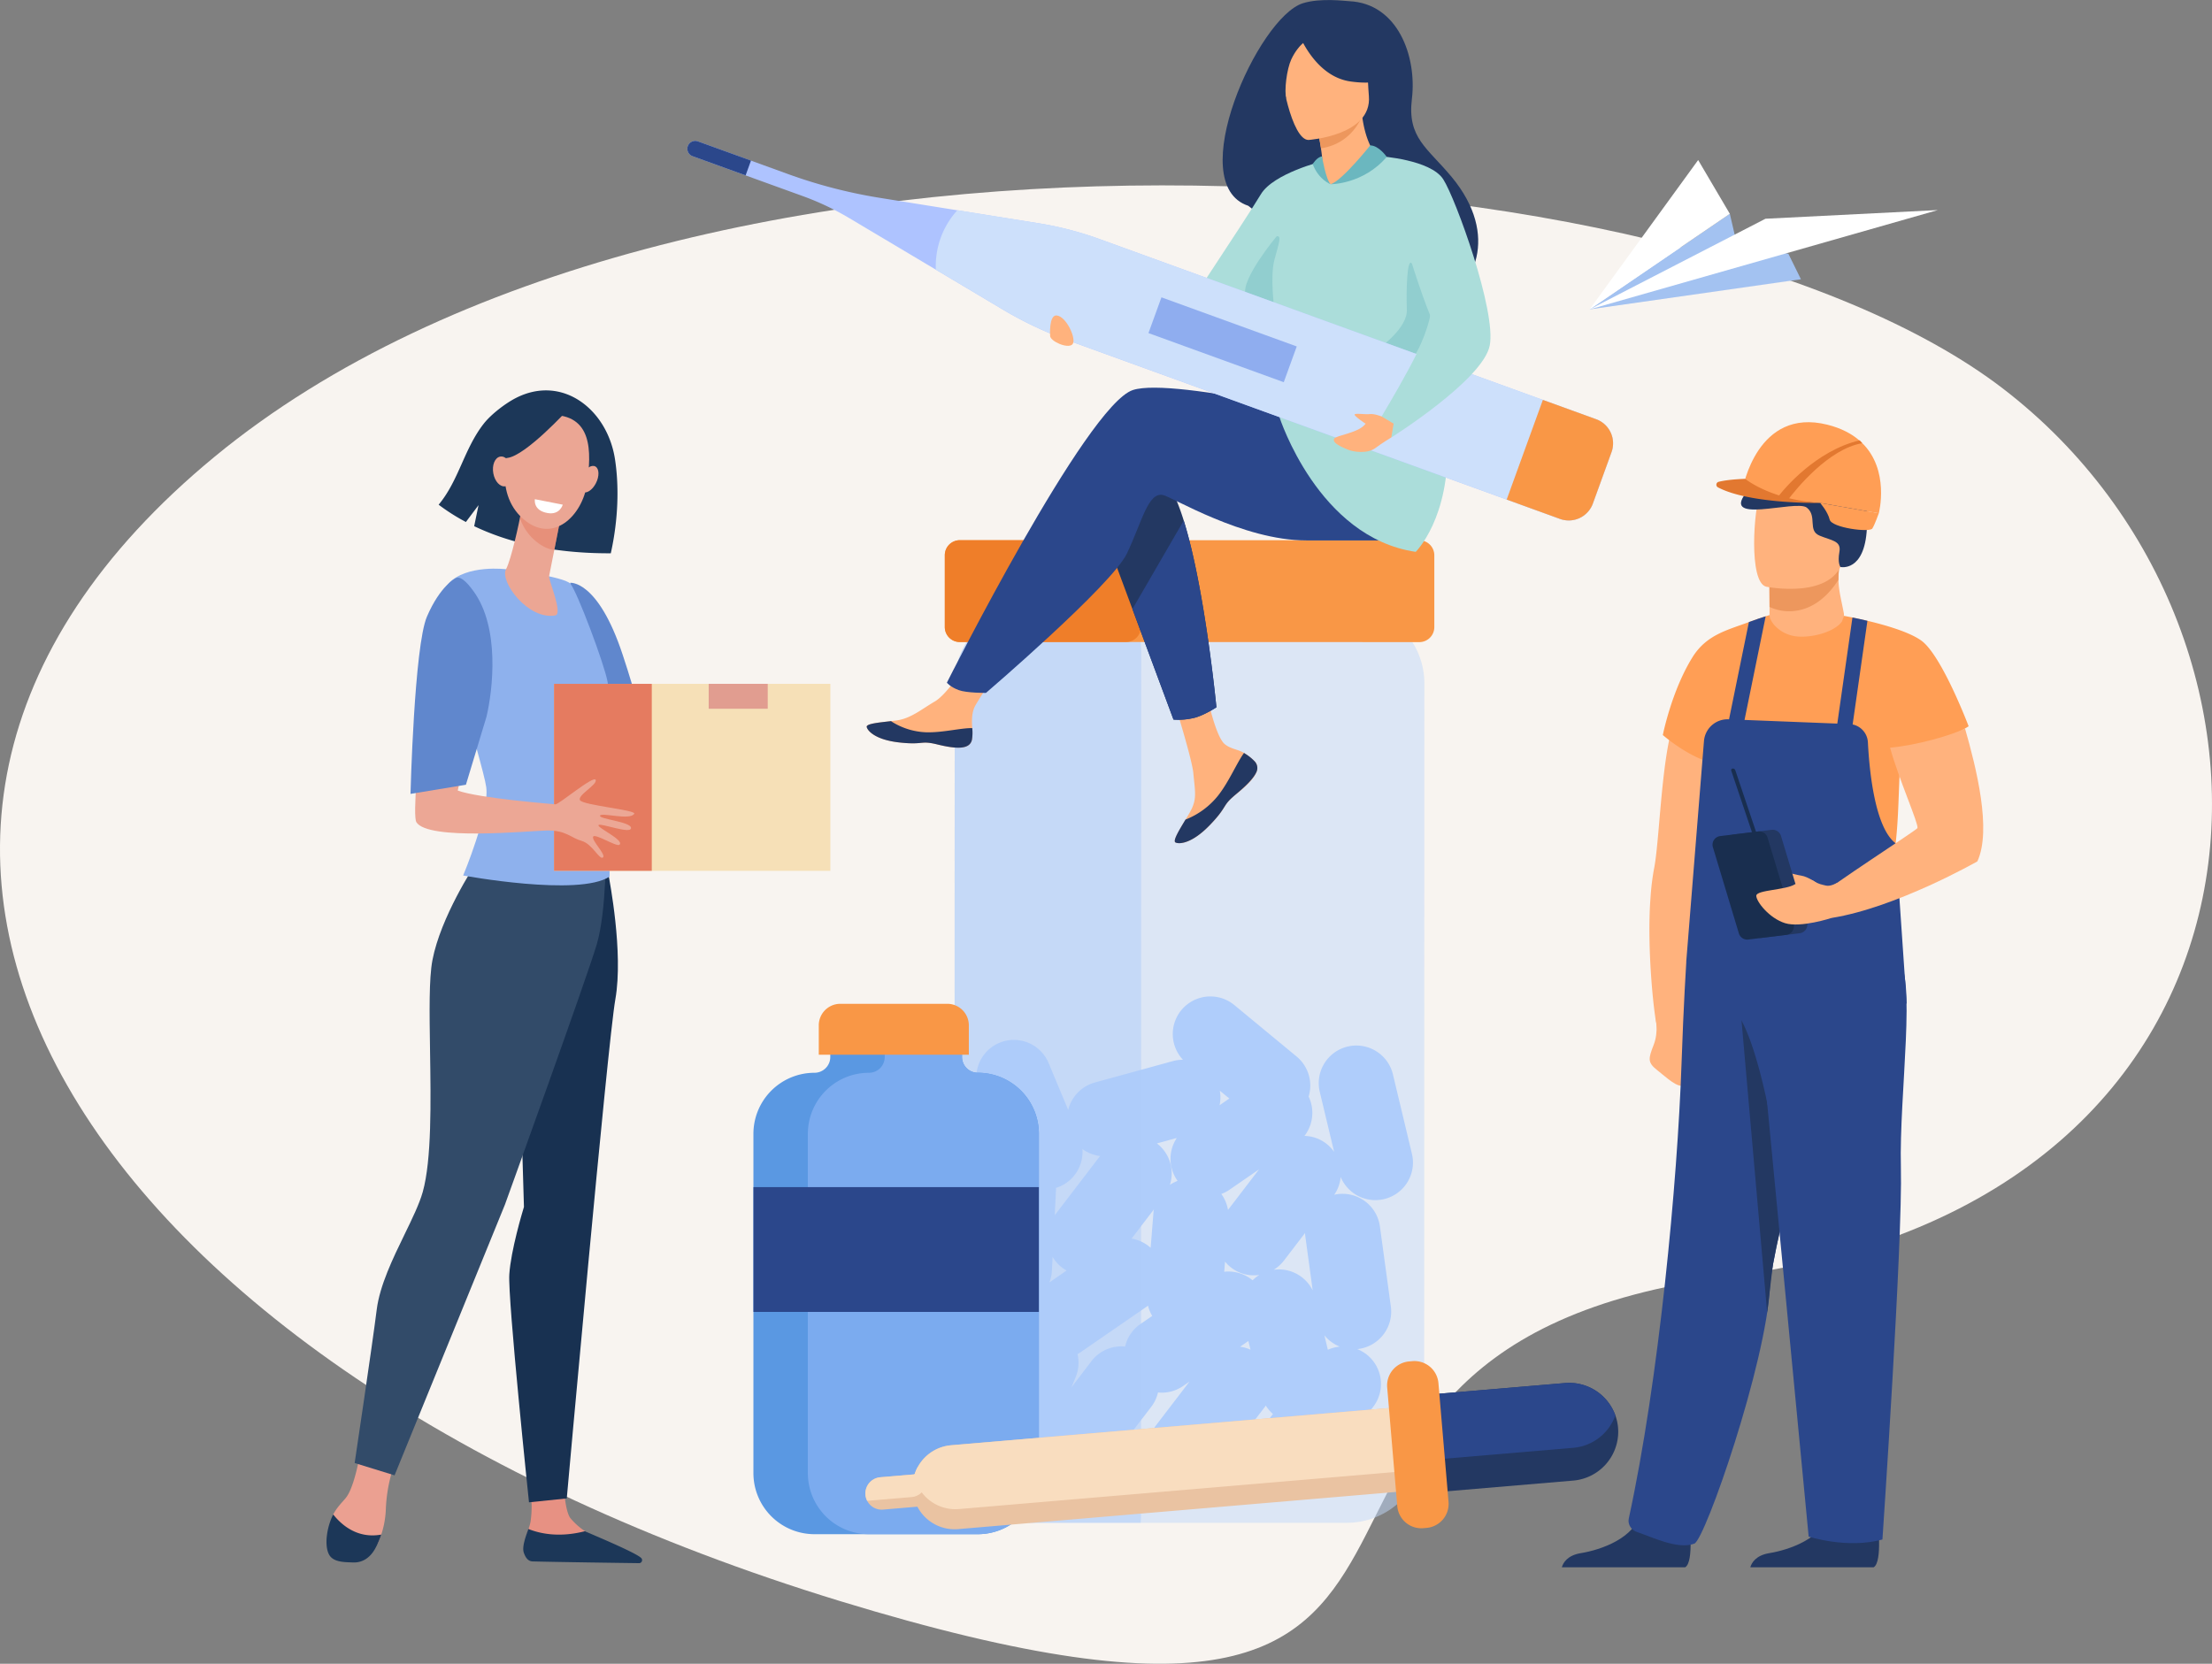 <svg xmlns="http://www.w3.org/2000/svg" viewBox="0 0 1855.99 1396.26"><rect x="0" y="0" width="1855.99" height="1396.26" fill="#808080" stroke="none"/><defs><style>.cls-1{fill:#f8f4f0;}.cls-2{fill:#c0d8fb;}.cls-2,.cls-33,.cls-4{opacity:0.5;}.cls-3,.cls-4{fill:#afcdfb;}.cls-5{fill:#f99746;}.cls-6{fill:#ef7e29;}.cls-7{fill:#ffb27d;}.cls-8{fill:#233862;}.cls-9{fill:#2b478b;}.cls-10{fill:#abddda;}.cls-11{fill:#ed975d;}.cls-12{fill:#6bb7bf;}.cls-13{fill:#91cecf;}.cls-14{fill:#aec3ff;}.cls-15{fill:#cde0fb;}.cls-16{fill:#8fadef;}.cls-17{fill:#5a98e2;}.cls-18{fill:#7babef;}.cls-19{fill:#eac3a2;}.cls-20{fill:#f9ddbf;}.cls-21{fill:#ff9e55;}.cls-22{fill:#e27830;}.cls-23{fill:#192e4f;}.cls-24{fill:#eca795;}.cls-25{fill:#6087cd;}.cls-26{fill:#1c3758;}.cls-27{fill:#e79183;}.cls-28{fill:#183151;}.cls-29{fill:#eba091;}.cls-30{fill:#324b69;}.cls-31{fill:#8eb1ed;}.cls-32{fill:#eba694;}.cls-33,.cls-36{fill:#e57b60;}.cls-34{fill:#fff;}.cls-35{fill:#f6e0b7;}.cls-37{fill:#e19d90;}.cls-38{fill:#a3c2f1;}</style></defs><g id="Layer_2" data-name="Layer 2"><g id="_лой_1" data-name="‘лой_1"><path id="Path_4" data-name="Path 4" class="cls-1" d="M180.15,383.21c-390.77,321.91-114.1,765,524.35,960.33S972.32,1132.9,1451.73,1071s501.18-535.89,228.86-744.9S570.93,61.32,180.15,383.21Z"/><path class="cls-2" d="M1130.26,1277.94l-173.18,0-91.61,0a64.84,64.84,0,0,1-64.61-64.69l.2-639.93a64.81,64.81,0,0,1,64.65-64.63l81.24,0,183.55.05a64.82,64.82,0,0,1,64.62,64.67l-.18,639.94A64.85,64.85,0,0,1,1130.26,1277.94Z"/><path class="cls-3" d="M1167,1096.52l-4.59-33.69h0l-4.6-33.69a31.67,31.67,0,0,0-35.53-27c-1,.13-1.88.32-2.8.53a31.22,31.22,0,0,0,5.42-14.92,31.54,31.54,0,0,0,59.79-19.46l-7.91-33.06h0l-7.91-33.07a31.56,31.56,0,1,0-61.38,14.68l11.92,49.82a31.25,31.25,0,0,0-24.9-13.4,31.63,31.63,0,0,0,3.51-33A31.68,31.68,0,0,0,1088,886.7l-52.42-43.32a31.55,31.55,0,0,0-43,46,31.55,31.55,0,0,0-8.4,1.08l-32.8,9h0l-32.79,9a31.64,31.64,0,0,0-22.31,23l-3.44-8.24h0l-13.1-31.37a31.56,31.56,0,0,0-58.24,24.33l13.1,31.37h0l8.4,20.1A31.62,31.62,0,0,0,823,995.3l-1.71,34h0l-1.72,34A31.43,31.43,0,0,0,860.14,1095a31.86,31.86,0,0,0-2.5,21.33,31.27,31.27,0,0,0-13.38,15.2l-13,31.41h0l-13,31.43a31.52,31.52,0,0,0,52.35,33.38,31.24,31.24,0,0,0,9.81,12.7,31.63,31.63,0,0,0,44.24-5.88l20.66-27h0l20.67-27a31.21,31.21,0,0,0,5.63-12,31.36,31.36,0,0,0,21-5.37l5.42-3.74-7.5,9.8h0l-20.66,27a31.56,31.56,0,0,0,50.12,38.36l20.66-27h0l20.67-27c.27-.35.49-.72.74-1.07a31.54,31.54,0,0,0,6,7.11l-7.35,9.62a31.56,31.56,0,1,0,50.12,38.36l41.33-54a31.44,31.44,0,0,0-13.42-48.48c.38,0,.76-.05,1.15-.1A31.64,31.64,0,0,0,1167,1096.52ZM882.6,1066.4l.59-11.58a31.15,31.15,0,0,0,7.91,8.93,32.16,32.16,0,0,0,3.84,2.48l-14.46,10A31,31,0,0,0,882.6,1066.4Zm212.66-28.73,6.18,45.3a31.63,31.63,0,0,0-32.76-17.36,31.15,31.15,0,0,0,8.59-7.69l17.75-23.18C1095.06,1035.71,1095.13,1036.69,1095.26,1037.67Zm-71.77-122.36,8,6.57-8.19,5.65A31.35,31.35,0,0,0,1023.49,915.31Zm6.86,100.08a31.48,31.48,0,0,0-5.6-13.4,30.91,30.91,0,0,0,6.8-3.51l24.87-17.15Zm20.64,59.05a31.79,31.79,0,0,0-23.79-7.18l.67-8.5a31.15,31.15,0,0,0,28.82,11.16A31.32,31.32,0,0,0,1051,1074.44ZM987.41,955a31.65,31.65,0,0,0,.24,35.42c.14.2.3.37.44.57a32.18,32.18,0,0,0-6.49,3.36,31.57,31.57,0,0,0-10.81-34.71l-.1-.07ZM956,1030.88l12.17-15.9c-.17,1-.31,2-.39,3l-2.31,29.19a31.56,31.56,0,0,0-16-7.71l6.56-8.57Zm-57,133.39,3.57-8.65a31.25,31.25,0,0,0,1.51-19.19c.72-.42,1.44-.84,2.14-1.32l56-38.61c.36-.25.68-.53,1-.79a31.2,31.2,0,0,0,3.56,8.64l-10,6.87a31.39,31.39,0,0,0-12.75,18.83,31.59,31.59,0,0,0-28.19,12.16Zm148.48-38.91,1.75,7.3a31.38,31.38,0,0,0-8.74-2.47Zm66.66,7.37-2.43-10.16h0l-.46-1.94a31.88,31.88,0,0,0,12.89,9.47A32,32,0,0,0,1114.16,1132.73ZM923,970.15l-17.12,22.37h0l-20.66,27c-.1.12-.17.26-.26.38l1.08-21.4c0-.55,0-1.09,0-1.63,1-.3,1.93-.64,2.89-1a31.66,31.66,0,0,0,19.27-31.59A31.85,31.85,0,0,0,923,970.15Z"/><path class="cls-4" d="M957.08,1277.89l-91.61,0a64.84,64.84,0,0,1-64.61-64.69l.2-639.93a64.81,64.81,0,0,1,64.65-64.63l81.24,0a79.18,79.18,0,0,1,10.6,40l-.21,722.81C957.34,1273.61,957.26,1275.76,957.08,1277.89Z"/><path class="cls-5" d="M1190.88,538.87l-246-.07-139.59,0a12.59,12.59,0,0,1-12.56-12.58V465.91a12.61,12.61,0,0,1,12.58-12.57l139.4,0h0l246.13.07A12.6,12.6,0,0,1,1203.47,466l0,60.27A12.59,12.59,0,0,1,1190.88,538.87Z"/><path class="cls-6" d="M944.91,538.8l-139.59,0a12.59,12.59,0,0,1-12.56-12.58V465.91a12.61,12.61,0,0,1,12.58-12.57l139.4,0h0A12.6,12.6,0,0,1,957.31,466l0,60.26A12.61,12.61,0,0,1,944.91,538.8Z"/><path class="cls-7" d="M1052.86,639.06a8.11,8.11,0,0,1,1.45,8.68.05.05,0,0,1,0,0c-2.09,5.79-9,12.25-17,18.71-1,.83-1.94,1.58-2.74,2.28l-.61.55c-.17.14-.32.29-.48.43-7.49,6.91-4.67,8.49-18.14,22.52-15.36,16-25.93,16.26-28.94,14.81-2.55-1.24,2.62-9.72,8.35-19.24.28-.46.55-.93.84-1.39l2.28-3.83c6.71-11.46,5-16.84,3.39-33.9-1.29-13.87-21.56-77.46-21.56-77.46l29.43-5.07s8.86,50.64,18.63,58.44c5.22,4.16,11.06,4.21,16.08,7.29.36.21.7.43,1,.66A38.76,38.76,0,0,1,1052.86,639.06Z"/><path class="cls-8" d="M1052.86,639.06a8.11,8.11,0,0,1,1.45,8.68.05.05,0,0,1,0,0c-2.56,5.78-9.31,12.21-17.08,18.65-1,.84-1.91,1.62-2.71,2.34l-.61.55c-.17.14-.32.29-.48.43-7.49,6.91-4.67,8.49-18.14,22.52-15.36,16-25.93,16.26-28.94,14.81-2.55-1.24,2.62-9.72,8.35-19.24a65.5,65.5,0,0,0,27.38-20.18c9.25-11.8,15.41-27,21.71-35.74.36.21.7.43,1,.66A38.76,38.76,0,0,1,1052.86,639.06Z"/><path class="cls-7" d="M815.54,620.68c-1.82,9.08-14.77,7.57-29.23,4s-11,.67-31.62-1.61-26.83-10-27.46-13c-.56-2.72,9.61-3.67,20.52-4.93,1.38-.15,2.75-.32,4.13-.49,12.32-1.55,21.35-9.5,32.54-16,10.6-6.19,26.42-31.39,26.42-31.39l28.24,2.24S824.26,582,818.53,591.77c-3.37,5.76-3.19,13.37-2.77,19.25A36.37,36.37,0,0,1,815.54,620.68Z"/><path class="cls-8" d="M786.31,624.71c-14.47-3.53-11,.67-31.62-1.61s-26.83-10-27.46-13c-.56-2.72,9.61-3.67,20.52-4.93l.11.21a58.08,58.08,0,0,0,29.48,9.17c14,.33,28.77-3.67,38.42-3.51a36.37,36.37,0,0,1-.22,9.66C813.72,629.76,800.77,628.25,786.31,624.71Z"/><path class="cls-8" d="M923.76,440.11l26.4,71,34.46,92.75a55.83,55.83,0,0,0,18.31-1.68c8.24-2.38,17.71-8.62,17.71-8.62s-9.57-99.58-27.43-156.75c-4.57-14.67-9.7-26.54-15.36-33.22C950.18,370.92,923.76,440.11,923.76,440.11Z"/><path class="cls-9" d="M950.6,327.3c17.29-5.58,66.62,1.59,116.17,11.29l10.37-17.12,107-8.35s35.32,78.31,16,128.22c-2.85,7.33-8.49,12-18.12,12.19,0,0-1.56,0-1.56,0l-84.38,0c-53.23,0-112.64-36.58-120.33-38.12-12.58-2.52-17.61,22.65-30.19,49.07s-118.27,117-118.27,117-16.24.16-22.95-2.36c-7.21-2.7-9.85-6.22-9.85-6.22S911.6,339.88,950.6,327.3Z"/><path class="cls-8" d="M1047.32,172.68c33.76,27.45,115.08,75,115.53,74.81,0,0,26,15.61,43.82,7.95,29.62-12.76,52.37-57.45,11.4-106.88-20.44-24.66-37.39-32.78-33.41-65.56,4.31-35.51-11.72-80.17-52.6-82-3.42-.16-24.12-2.92-38.89,1.72C1055.52,14.49,992.56,154.49,1047.32,172.68Z"/><path class="cls-10" d="M1191.48,324.73c-2.21,6.08-60.07,11.51-93,9.32-10.45-.68-18.41-2.15-21.24-4.59-11.75-10.2-10.58,12.23-12.19-95.11-.78-52.36,44.43-99,44.43-99s3.61,22.37,48.45-4.25c1.59-.93,19.24,25.21,36.24,57.41C1212.89,224.08,1193.73,318.48,1191.48,324.73Z"/><path class="cls-9" d="M950.16,511.15l34.46,92.75a55.83,55.83,0,0,0,18.31-1.68c8.24-2.38,17.71-8.62,17.71-8.62s-9.57-99.58-27.43-156.75Z"/><path class="cls-10" d="M1109.48,135.35s-40.93,10.05-51.55,27.69c-12.93,21.48-77.4,118.35-77.4,118.35s63.56,22.49,74.39,11.65,37.7-100.51,37.7-100.51Z"/><path class="cls-7" d="M1158,131.17c.17,0-16.52,15.4-28.75,19.84-4.78,1.75-12.74,3.66-12.74,3.66s-6.38-6.46-6.48-6.55c-5.67-5.29,0-6.82-.83-16.84,0-.48-.08-1-.13-1.45a180.93,180.93,0,0,0-4.6-24.28.08.08,0,0,1,0,0l39.61-11.33-1.28,2.19C1145.26,116.94,1152.65,130.57,1158,131.17Z"/><path class="cls-11" d="M1144.1,94.19c-3.84,11.51-14.32,27-35.69,30.29a188.76,188.76,0,0,0-3.91-18.93.08.08,0,0,1,0,0Z"/><path class="cls-7" d="M1097.9,117.45s53.39-3.56,50.67-36.77,2.33-56-31.87-55.18-39.78,14.08-41.57,25.39S1083.94,117.51,1097.9,117.45Z"/><path class="cls-8" d="M1088.3,24.91s13.27,38.92,44.77,43.45c23,3.3,32.1-2.92,32.1-2.92a90,90,0,0,1-19.78-30.93,16.21,16.21,0,0,0-12.71-10.44C1116.32,21.54,1095.21,10.72,1088.3,24.91Z"/><path class="cls-8" d="M1099.62,31.8s-9.53,3.85-16.18,18.08c-3.63,7.78-6.26,26.3-4,33.93,0,0-15.35-35.51-4.23-51.52C1087,15.32,1099.62,31.8,1099.62,31.8Z"/><path class="cls-12" d="M1109.23,131.28s3.27,19.71,7.31,23.39c0,0-10.23-3.78-15.1-17C1101.44,137.65,1105,131.73,1109.23,131.28Z"/><path class="cls-13" d="M1071.15,198.32S1041.33,234.08,1045,247s24.32,13,24.32,13-3.85-27.6,0-42S1075.59,197.47,1071.15,198.32Z"/><path class="cls-13" d="M1158,291.53s23-16.33,22.43-31.54,0-43.11,4-39.2,16.76,35.25,15.54,44.13-11.14,35.25-16.39,36.37S1158,291.53,1158,291.53Z"/><path class="cls-10" d="M1073.54,350.05s32.32,101.05,114.32,113.07c0,0,29.11-28.54,26.53-93.12S1073.54,350.05,1073.54,350.05Z"/><path class="cls-14" d="M1352.16,379.4l-15.66,43.18a21.53,21.53,0,0,1-27.59,12.89L895.84,285.57a321,321,0,0,1-54.77-26l-55.85-33.26-72.37-43.11a231,231,0,0,0-39.47-18.71L580.9,131a6.61,6.61,0,0,1,4.51-12.42L661,146a422.05,422.05,0,0,0,77,20l65.39,10.49,67.87,10.88a281.49,281.49,0,0,1,51.48,13.35l416.58,151.18A21.52,21.52,0,0,1,1352.16,379.4Z"/><path class="cls-15" d="M1352.16,379.4l-15.66,43.18a21.53,21.53,0,0,1-27.59,12.89L895.84,285.57a321,321,0,0,1-54.77-26l-55.85-33.26a69.57,69.57,0,0,1,18.12-49.93l67.87,10.88a281.49,281.49,0,0,1,51.48,13.35l416.58,151.18A21.52,21.52,0,0,1,1352.16,379.4Z"/><path class="cls-5" d="M1352.16,379.4l-15.66,43.18a21.53,21.53,0,0,1-27.59,12.89l-44.72-16.23,30.36-83.65,44.72,16.23A21.52,21.52,0,0,1,1352.16,379.4Z"/><rect class="cls-16" x="965.49" y="269.12" width="120.77" height="31.92" transform="translate(158.79 -332.87) rotate(19.95)"/><path class="cls-9" d="M630.12,134.77l-4.51,12.41L580.9,131a6.61,6.61,0,0,1,4.51-12.42Z"/><path class="cls-7" d="M881.12,281.92s-1.22-17.88,5.54-17.18c8.29.86,17.1,20.53,13.06,24.34S881.2,286.33,881.12,281.92Z"/><path class="cls-10" d="M1157.93,131.11s42.36,2.78,53,19.3S1255.48,261,1250,289.84s-82.55,77.25-82.55,77.25l-8.19-17.63s45.07-74.26,40.82-84.54C1184.34,226.93,1157.93,131.11,1157.93,131.11Z"/><path class="cls-7" d="M1169.32,355.5l-10.09-6s-6.25-2.5-9.93-2-12.43-1-12.71.41,9,7.54,9,7.54l.33-.07c-5.22,8-25.09,9.82-26.53,12.84-1.75,3.66,6.8,7.1,11.44,9.08s16.49,3.81,23.33-1.39c5-3.8,13.23-8.81,13.23-8.81Z"/><path class="cls-12" d="M1149.7,122s-23.46,29.5-33.16,32.63c0,0,27.56,0,47-23C1163.56,131.67,1157.05,122.13,1149.7,122Z"/><path class="cls-17" d="M871.67,951.55v284.7a51.25,51.25,0,0,1-51.25,51.26h-137a51.26,51.26,0,0,1-51.26-51.26V951.55a51.25,51.25,0,0,1,51.26-51.27,13.29,13.29,0,0,0,12.62-9.23,13.43,13.43,0,0,0,.61-4V860.22a9.69,9.69,0,0,1,.64-3.55,10.15,10.15,0,0,1,9.52-6.63h91.5a8.86,8.86,0,0,1,8.86,8.86v28.16a13.21,13.21,0,0,0,13.21,13.22A51.25,51.25,0,0,1,871.67,951.55Z"/><path class="cls-18" d="M871.67,951.55v284.7a51.25,51.25,0,0,1-51.25,51.26H729.1a51.25,51.25,0,0,1-51.26-51.26V951.55a51.25,51.25,0,0,1,51.26-51.27,13.2,13.2,0,0,0,13.23-13.22V860.22A10.15,10.15,0,0,1,752.48,850h45.87a8.86,8.86,0,0,1,8.86,8.86v28.16a13.21,13.21,0,0,0,13.21,13.22A51.25,51.25,0,0,1,871.67,951.55Z"/><path class="cls-5" d="M705.08,842.4h89.74a18.09,18.09,0,0,1,18.09,18.09v24.62a0,0,0,0,1,0,0H687a0,0,0,0,1,0,0V860.49A18.08,18.08,0,0,1,705.08,842.4Z"/><rect class="cls-9" x="632.2" y="996.24" width="239.47" height="104.73"/><path class="cls-19" d="M1227.76,1214.84a35.33,35.33,0,0,1-32.32,35.16L804,1283.25a35.26,35.26,0,0,1-34.27-18.83h0a35.34,35.34,0,0,1-2.71-25.83c.12-.47.25-.92.41-1.36a32.8,32.8,0,0,1,2.81-6.45,35.25,35.25,0,0,1,27.8-17.89l391.4-33.25a35.3,35.3,0,0,1,37.52,27.83,34.54,34.54,0,0,1,.65,4.35C1227.71,1212.83,1227.76,1213.84,1227.76,1214.84Z"/><path class="cls-19" d="M789.49,1250.23A13.62,13.62,0,0,1,777,1263.81l-7.24.61h0l-28.84,2.45a13.65,13.65,0,0,1-13.32-7.39,13.43,13.43,0,0,1-1.44-5,13.66,13.66,0,0,1,12.46-14.75l28.17-2.39.67-.06,7.24-.61c.41,0,.81,0,1.21,0a13.64,13.64,0,0,1,13.54,12.49A11.57,11.57,0,0,1,789.49,1250.23Z"/><path class="cls-20" d="M1227,1207.47a35.28,35.28,0,0,1-31,25.69l-391.4,33.26a35.42,35.42,0,0,1-31.23-14,34.73,34.73,0,0,1-6.3-13.86c-.1-.43-.19-.87-.26-1.3l.67-.06a32.8,32.8,0,0,1,2.81-6.45,35.25,35.25,0,0,1,27.8-17.89l391.4-33.25A35.3,35.3,0,0,1,1227,1207.47Z"/><path class="cls-20" d="M777.39,1242.78a13.7,13.7,0,0,1-10.73,13.32,14.8,14.8,0,0,1-1.77.26l-36.09,3.06c-.41,0-.81.06-1.21.06a13.43,13.43,0,0,1-1.44-5,13.66,13.66,0,0,1,12.46-14.75l28.17-2.39.67-.06a32.8,32.8,0,0,1,2.81-6.45,13.7,13.7,0,0,1,5.64,5.79,13.19,13.19,0,0,1,1.43,5A11.61,11.61,0,0,1,777.39,1242.78Z"/><path class="cls-8" d="M1357.78,1200.91a41.22,41.22,0,0,1-37.58,41.6l-129.86,11-1.37-82.33.45,0,123.82-10.52a41.19,41.19,0,0,1,42.13,27.13,40,40,0,0,1,2.26,10.32C1357.71,1199.05,1357.75,1200,1357.78,1200.91Z"/><path class="cls-9" d="M1355.37,1187.8A41.17,41.17,0,0,1,1320.2,1215l-129.86,11-.92-54.84,123.82-10.52A41.19,41.19,0,0,1,1355.37,1187.8Z"/><path class="cls-5" d="M1172.39,1264l-8.46-99.6a20.23,20.23,0,0,1,18.45-21.88l2.67-.23a20.24,20.24,0,0,1,21.88,18.46l8.47,99.6a20.24,20.24,0,0,1-18.46,21.88l-2.67.23A20.24,20.24,0,0,1,1172.39,1264Z"/><g id="P297LW"><path class="cls-7" d="M1471,571.14s-12.59,71.66-26.37,146.51c-15,81.36-31.33,166.51-34.42,167.57-5.93,2-14.82-9.73-18.89-19.61-3.28-8-9.75-69.38-6.48-111.81a211.52,211.52,0,0,1,2.87-24.13c5.67-26.86,6.47-121.65,24.17-136.73S1471,571.14,1471,571.14Z"/><path class="cls-7" d="M1388.94,853.59s3.07,11.72-1.39,23.21-5.39,14.76,2.84,21.2,17.16,15.5,23.34,12.82,2.35-55.23,2.35-55.23Z"/><path class="cls-8" d="M1414,1315.26c7.65-4.66,3.3-39.47,3.3-39.47s-35.63-28.5-40.53-6.68-33.84,31.61-50.31,34.29c-11.38,1.84-14.9,8.14-16,11.86Z"/><path class="cls-8" d="M1572.15,1315.26c7.64-4.66,3.29-39.47,3.29-39.47s-35.62-28.5-40.52-6.68-33.84,31.61-50.31,34.29c-11.38,1.84-14.9,8.14-16,11.86Z"/><path class="cls-9" d="M1522.65,911.23C1510,964.81,1494,1026,1487.76,1060.47c-.73,4-1.32,7.63-1.76,10.85s-.73,6-.86,8.39c-3.31,64.59-54.37,212.29-63.5,215.73-14.13,5.33-36.39-6-48-9.71-4.81-1.55-8.08-6.41-7-11.35,25.29-116.24,40.87-282.61,44.26-381.72,1.7-49.91,4-85.42,4-85.42S1539.37,774,1540.12,816C1540.4,832.33,1532.53,869.47,1522.65,911.23Z"/><path class="cls-8" d="M1522.65,911.23C1510,964.81,1494,1026,1487.76,1060.47c-.73,4-4.54,37.88-5,41.1L1461,853.86l30.92,2.85Z"/><path class="cls-7" d="M1484.73,509.31l0,6.09s-1.66,19.07,21.81,21.85,41.26-7.43,40.62-22.14c-2.11-11.39-4.43-19.21-4.59-28.64a65.35,65.35,0,0,1,.84-11.41l-45.49-.91-13.4,2.19Z"/><path class="cls-11" d="M1484.55,476.34l.18,33a38.54,38.54,0,0,0,16.39,3.62c20.91,0,34.42-15.33,41.48-26.46a65.35,65.35,0,0,1,.84-11.41l-45.49-.91Z"/><path class="cls-9" d="M1473.62,830.47l43.94,459.06s32.53,10.56,61.91,2.42c0,0,17.09-251,15.48-312.34s13.83-164.16-3.52-175.5S1473.62,830.47,1473.62,830.47Z"/><path class="cls-7" d="M1481.9,492.36s58.25,11.77,65-24.62,18.85-59.38-18.06-68.43-46.73,3.48-51.95,15.08S1466.92,488.36,1481.9,492.36Z"/><path class="cls-8" d="M1544.24,475.82s20.26,4.57,22.17-32.3c.74-14.2,4.27-64-36.28-62.33s-59,25.42-62.73,29.58c-27.68,31.24,39.67,8,48.64,15.25s.42,19.21,10.67,23.48,18.36,4.27,16.65,13.66S1544.24,475.82,1544.24,475.82Z"/><path class="cls-21" d="M1462,411.49s21.71,7.56,29.31,8.11l35.93,2.48,49.18,8.67s9.6-36.51-14.45-59.45h0c-.61-.58-1.23-1.15-1.88-1.7-6.5-5.61-15.2-10.27-26.81-13.19C1474.44,341.65,1462.22,409.36,1462,411.49Z"/><path class="cls-22" d="M1490.63,418.56l9.29,1.24c7.27-9.6,34.15-42.92,62.49-47.86-.17-.25-.33-.46-.47-.64h0c-.49-.6-.89-.89-1.59-1.78l-.29.08C1523.79,378.28,1496.77,410,1490.63,418.56Z"/><path class="cls-21" d="M1527.21,422.08s6.33,7.15,8,14,33.59,11,35.79,7.44,5.41-12.8,5.41-12.8Z"/><path class="cls-22" d="M1527.21,422.08s-58.83,1.09-85.72-13.07a2.51,2.51,0,0,1,.54-4.67c4-1,10.93-2.08,22.27-2.5C1464.3,401.84,1485.36,419.32,1527.21,422.08Z"/><path class="cls-21" d="M1651.8,609.49s-22.4-59.2-39.56-71.78c-9.9-7.26-30.07-13.09-45.37-16.74-4.84-1.15-9.19-2.08-12.57-2.77-4.39-.89-7.13-1.37-7.21-1.38h0s-.57,1.66-1.47,4.54c-5.08,7.84-22.39,13.78-36.92,12.83s-23.94-12-23.94-18h0s-1.17.35-3.25,1c-3,1-8,2.61-14.09,4.87-18.09,6.76-35.59,10.53-47.43,29.65-17.53,28.31-24.79,65.15-24.79,65.15s16.09,14,33.36,20.72a6.67,6.67,0,0,0,2.56.15c-1.13,154.69-8.18,178.52-4.85,178.46,0,0,18.63,20.49,67.36,19.93a364.67,364.67,0,0,0,49.55-3.72c39.08-5.8,50.16-13.86,50-17.92-.13-3.67-3.17-101.54-2.6-106.77,2.54-23.55,2.19-38.43,4.1-75.28C1631.15,623.48,1651.8,609.49,1651.8,609.49Z"/><path class="cls-9" d="M1414.84,807.24l14.88-185.33a19.87,19.87,0,0,1,20.7-18.26l101.34,4a16.15,16.15,0,0,1,15.51,15.3c1.24,24.34,5.9,71.62,23.3,84.8l9.18,134.16L1486.49,944.42s-12.87-75.15-30.56-96C1446,836.71,1414.84,807.24,1414.84,807.24Z"/><path class="cls-9" d="M1566.87,521l-13.3,93.28-12.72-1.81,13.45-94.24C1557.68,518.89,1562,519.82,1566.87,521Z"/><path class="cls-9" d="M1481.5,517.2,1464,603l-1.32,6.45-1.4-.29-11.18-2.28,17.33-84.85C1473.48,519.81,1478.47,518.16,1481.5,517.2Z"/><path class="cls-7" d="M1659.1,722.9s-68,38.82-122.26,47.44c0,0-10.77-14-7.46-20.05,2.47-4.54,79.07-53.82,79.48-55.35,1-3.76-15.66-41.1-23-67.48,22.78-2,52-10.64,62.91-16.08C1658.24,644.48,1671.31,696.58,1659.1,722.9Z"/><path class="cls-7" d="M1525.7,742s-8.16-6.24-14.42-7.17-16.83-4.92-15.12-1.21,13.27,9.56,13.27,9.56Z"/><path class="cls-8" d="M1510.05,783.19l-31.87,3.9a7.3,7.3,0,0,1-7.87-5.14l-21.8-72.31a7.29,7.29,0,0,1,6.1-9.35l31.87-3.89a7.31,7.31,0,0,1,7.87,5.13l21.8,72.32A7.28,7.28,0,0,1,1510.05,783.19Z"/><path class="cls-23" d="M1498.77,784.57l-31.88,3.89a7.29,7.29,0,0,1-7.87-5.13L1437.22,711a7.29,7.29,0,0,1,6.1-9.35l31.87-3.89a7.29,7.29,0,0,1,7.87,5.13l21.81,72.32A7.3,7.3,0,0,1,1498.77,784.57Z"/><path class="cls-23" d="M1476.23,711.69h0a2.19,2.19,0,0,1-2.24-1.44l-21.35-63.44a1.34,1.34,0,0,1,1.13-1.85h0a2.18,2.18,0,0,1,2.24,1.44l21.36,63.44A1.35,1.35,0,0,1,1476.23,711.69Z"/><path class="cls-7" d="M1541.68,740.72s-5.68,3.51-9.72,2.45c-3.33-.87-6.26-1.19-10.11-3.81-4.06-2.77-13,.89-15.7,2.66-7.43,5-32.53,4.75-32.53,9.71s10.92,18.88,24.13,23,39.1-4.4,39.1-4.4Z"/></g><path class="cls-24" d="M683.85,632.6c1.42-3.39-15.23-7.24-15.91-10.8s21.49-2.44,22.47-5.47c1.82-5.57-24.2-2.71-23.53-5.33s27.36-6.89,24.8-11.61-27.21,7.32-27.74,4.18,23.94-9.13,23.93-15.92c0-3.63-40.5,15.56-44.92,13.31s6.07-18.65,2.62-21.4-16.15,33.67-18.72,34.74-57.34,28-76.45,31.58c-1.9-6.45-16.22-40.89-17.87-47-11,6.85-23.37,7.72-34.69,13.89,6.65,20.28,30.72,70.68,36.07,73.51,16.27,8.61,84.39-41,97.89-49.43s20.73-5,29.66-7.31S682.42,636,683.85,632.6Z"/><path class="cls-25" d="M522.49,549.56c-20.82-63.17-44.1-60.48-44.1-60.48l18,132.8c12.86-3.52,29.6-11.34,42.45-15C534.58,586.94,527.62,565.11,522.49,549.56Z"/><path class="cls-26" d="M516,385.32c-6.37-41.54-44-71.41-83.26-51.26-8.84,4.54-20.81,13.74-26.91,21.57-16.51,21.19-20.73,47.35-37.78,67.92a168.62,168.62,0,0,0,22.86,14.52l10.61-14.16-3.65,17.67c26.38,12.62,63.65,23,114.62,22.75C518.92,435.47,519.43,407.47,516,385.32Z"/><path class="cls-27" d="M498.28,1289.5c-1.25-.61-5.8-3.51-7.44-4.51a57.52,57.52,0,0,1-11.93-10.57c-3.44-3.83-5.07-16.11-5.85-25.9C475,1226.65,506.72,876,513.4,838c6.9-39.19-3.86-108.19-3.86-108.19H485.33l-46.43,161,3.66,122.51s-10.92,35.31-12.3,56.41,15.79,192.4,15.79,192.4h0a89.66,89.66,0,0,1-.92,15.12c-1.26,6.41-6.69,17.14-3.47,23.17S517.44,1298.79,498.28,1289.5Z"/><path class="cls-28" d="M443.86,1260.76s-17.89-170.3-16.52-191.29c1.32-20.13,10.93-52.18,12.28-56.62L436,890.37l47.17-163.51,26.25.9,1.35,7.43c.44,2.84,12.46,64.08,5.56,103.3-6.66,37.81-40.78,419-40.78,419Z"/><path class="cls-29" d="M401.65,726.45s-29,43.71-35.88,79.88,5.07,147.35-8.2,194.75c-7.19,25.66-34.42,65.29-38.56,98.45s-18.54,128.87-18.54,128.87h0c-2.17,10-5.59,22.48-10,28.25-2.71,3.54-7.67,8-10.92,14.4-5.06,10,32.37,35.71,37.88,23.31a77.11,77.11,0,0,0,6.31-27.83,130.27,130.27,0,0,1,4.56-29.41h0l92.62-227.19,76.94-218.07,7.29-79Z"/><path class="cls-30" d="M297.61,1227.79l0-.27s14.68-98.08,18.46-128.35c2.55-20.4,13.61-43.17,23.38-63.26,6.41-13.18,12.46-25.63,15.26-35.62,7.55-27,6.79-75.6,6.12-118.5-.5-32.44-.94-60.45,2-76,6.93-36.33,35.11-79.15,36.31-80.95l.73-1.11L508.38,709.5s.8,54.35-7.66,83S423.64,1011,423.64,1011l-92.58,227.11Z"/><path class="cls-26" d="M319.91,1287.83c-20,3.66-33.38-8.09-40.32-16.89-5.1,10-7.58,24.84-3.83,33,3.3,7.21,12.94,7,20.54,7.29,8,.3,14.24-4.17,18.23-11.18A66.55,66.55,0,0,0,319.91,1287.83Z"/><path class="cls-26" d="M490.83,1285c-22.07,5.68-38.38,1.82-47.5-1.87-2.36,6.69-5.48,15.07-3.82,19.91,2,5.92,4.91,7.26,7.46,7.32,20.15.53,73.83,1.26,89.2,1.46a2.52,2.52,0,0,0,2-4.14C534.31,1303.1,492.48,1286,490.83,1285Z"/><path class="cls-31" d="M425.1,477.75s-33.8-4.42-49,12.16S405.23,639.61,408,660.72s-19.38,74-19.38,74,97.08,18,122.84.93c0,0,1.11-148.37-1.65-163.44S484,495.83,478.52,489.8,425.1,477.75,425.1,477.75Z"/><path class="cls-32" d="M437.87,426.37s-.2,1.13-.55,3.06c-1.71,9.24-8.3,39.91-12.75,48.34-5.38,10.19,18.41,42.68,41.3,38.71,6.82-1.18-5.76-29.85-5.15-32.89,1.16-5.81,2.72-13.75,4.33-21.88.91-4.59,1.82-9.24,2.68-13.61l4.45-22.59Z"/><path class="cls-33" d="M437.32,429.43c.35-1.93.55-3.06.55-3.06l34.31-.86-4.45,22.59c-.85,4.35-1.76,9-2.67,13.53-5.29-.78-10.83-3.36-16.38-8.23a43.27,43.27,0,0,1-12.4-18.49C436.7,432.73,437.05,430.86,437.32,429.43Z"/><path class="cls-32" d="M461,348.21s-16.17-1.87-26.3,11.27-21.06,53.77,4.12,75.86,50.05-2.91,53.74-29.43S497.64,347.25,461,348.21Z"/><path class="cls-32" d="M500,405.52c-3,5.86-8.05,9.1-11.27,7.24s-3.39-8.11-.38-14,8.05-9.1,11.27-7.24S503,399.66,500,405.52Z"/><path class="cls-26" d="M476.78,343.46s-35.61,39.05-51.07,40.83-17.48,22.32-17.48,22.32,5.95-46.63,20.83-56.44C452.05,335,476.78,343.46,476.78,343.46Z"/><path class="cls-32" d="M429.77,394c1.25,6.86-1.27,13.16-5.65,14.06s-8.94-3.94-10.2-10.8,1.27-13.15,5.65-14.05S428.51,387.14,429.77,394Z"/><path class="cls-34" d="M448.8,418.93l23.38,4.59s-2.29,8.78-12.62,7.05C447,428.47,448.8,418.93,448.8,418.93Z"/><rect class="cls-35" x="464.84" y="573.89" width="231.88" height="156.92"/><rect class="cls-36" x="464.84" y="573.89" width="82.04" height="156.92"/><rect class="cls-37" x="594.64" y="573.89" width="49.53" height="20.89"/><path class="cls-24" d="M505.89,719.61c2.94-2.19-9.47-14-8.25-17.37s19.77,8.79,22.15,6.68c4.39-3.88-19.49-14.6-17.58-16.52s27.07,7.93,27.26,2.55-27.16-7.48-26-10.44,25.26,4.25,28.7-1.61c1.83-3.13-42.8-7.11-45.47-11.29s14.68-13,13.1-17.12S468.79,675.32,466,675s-63.59-5-81.91-11.53c1.64-6.52,6.75-43.47,8.42-49.55-13,.32-24.07-5.18-37-5.61-4.54,20.86-9.33,76.5-6.16,81.65,9.66,15.67,93.56,7.39,109.44,7s20.38,6.25,29.28,8.74S502.94,721.81,505.89,719.61Z"/><path class="cls-25" d="M382.22,485.3s-12.76,6.05-24,32.18c-10.66,24.83-13.79,148.76-13.79,148.76l46.5-7.68,17.28-57.15c5.34-22.63,11.36-74.85-11-105.39C391.33,487.87,385.84,483,382.22,485.3Z"/><polygon class="cls-38" points="1511.08 234.35 1333.76 259.65 1451.43 179.44 1457.41 205.15 1500.54 212.96 1511.08 234.35"/><polygon class="cls-34" points="1333.76 259.65 1481.32 183.57 1625.94 176.29 1333.76 259.65"/><polygon class="cls-34" points="1451.43 179.44 1333.76 259.65 1424.85 134.3 1451.43 179.44"/></g></g></svg>